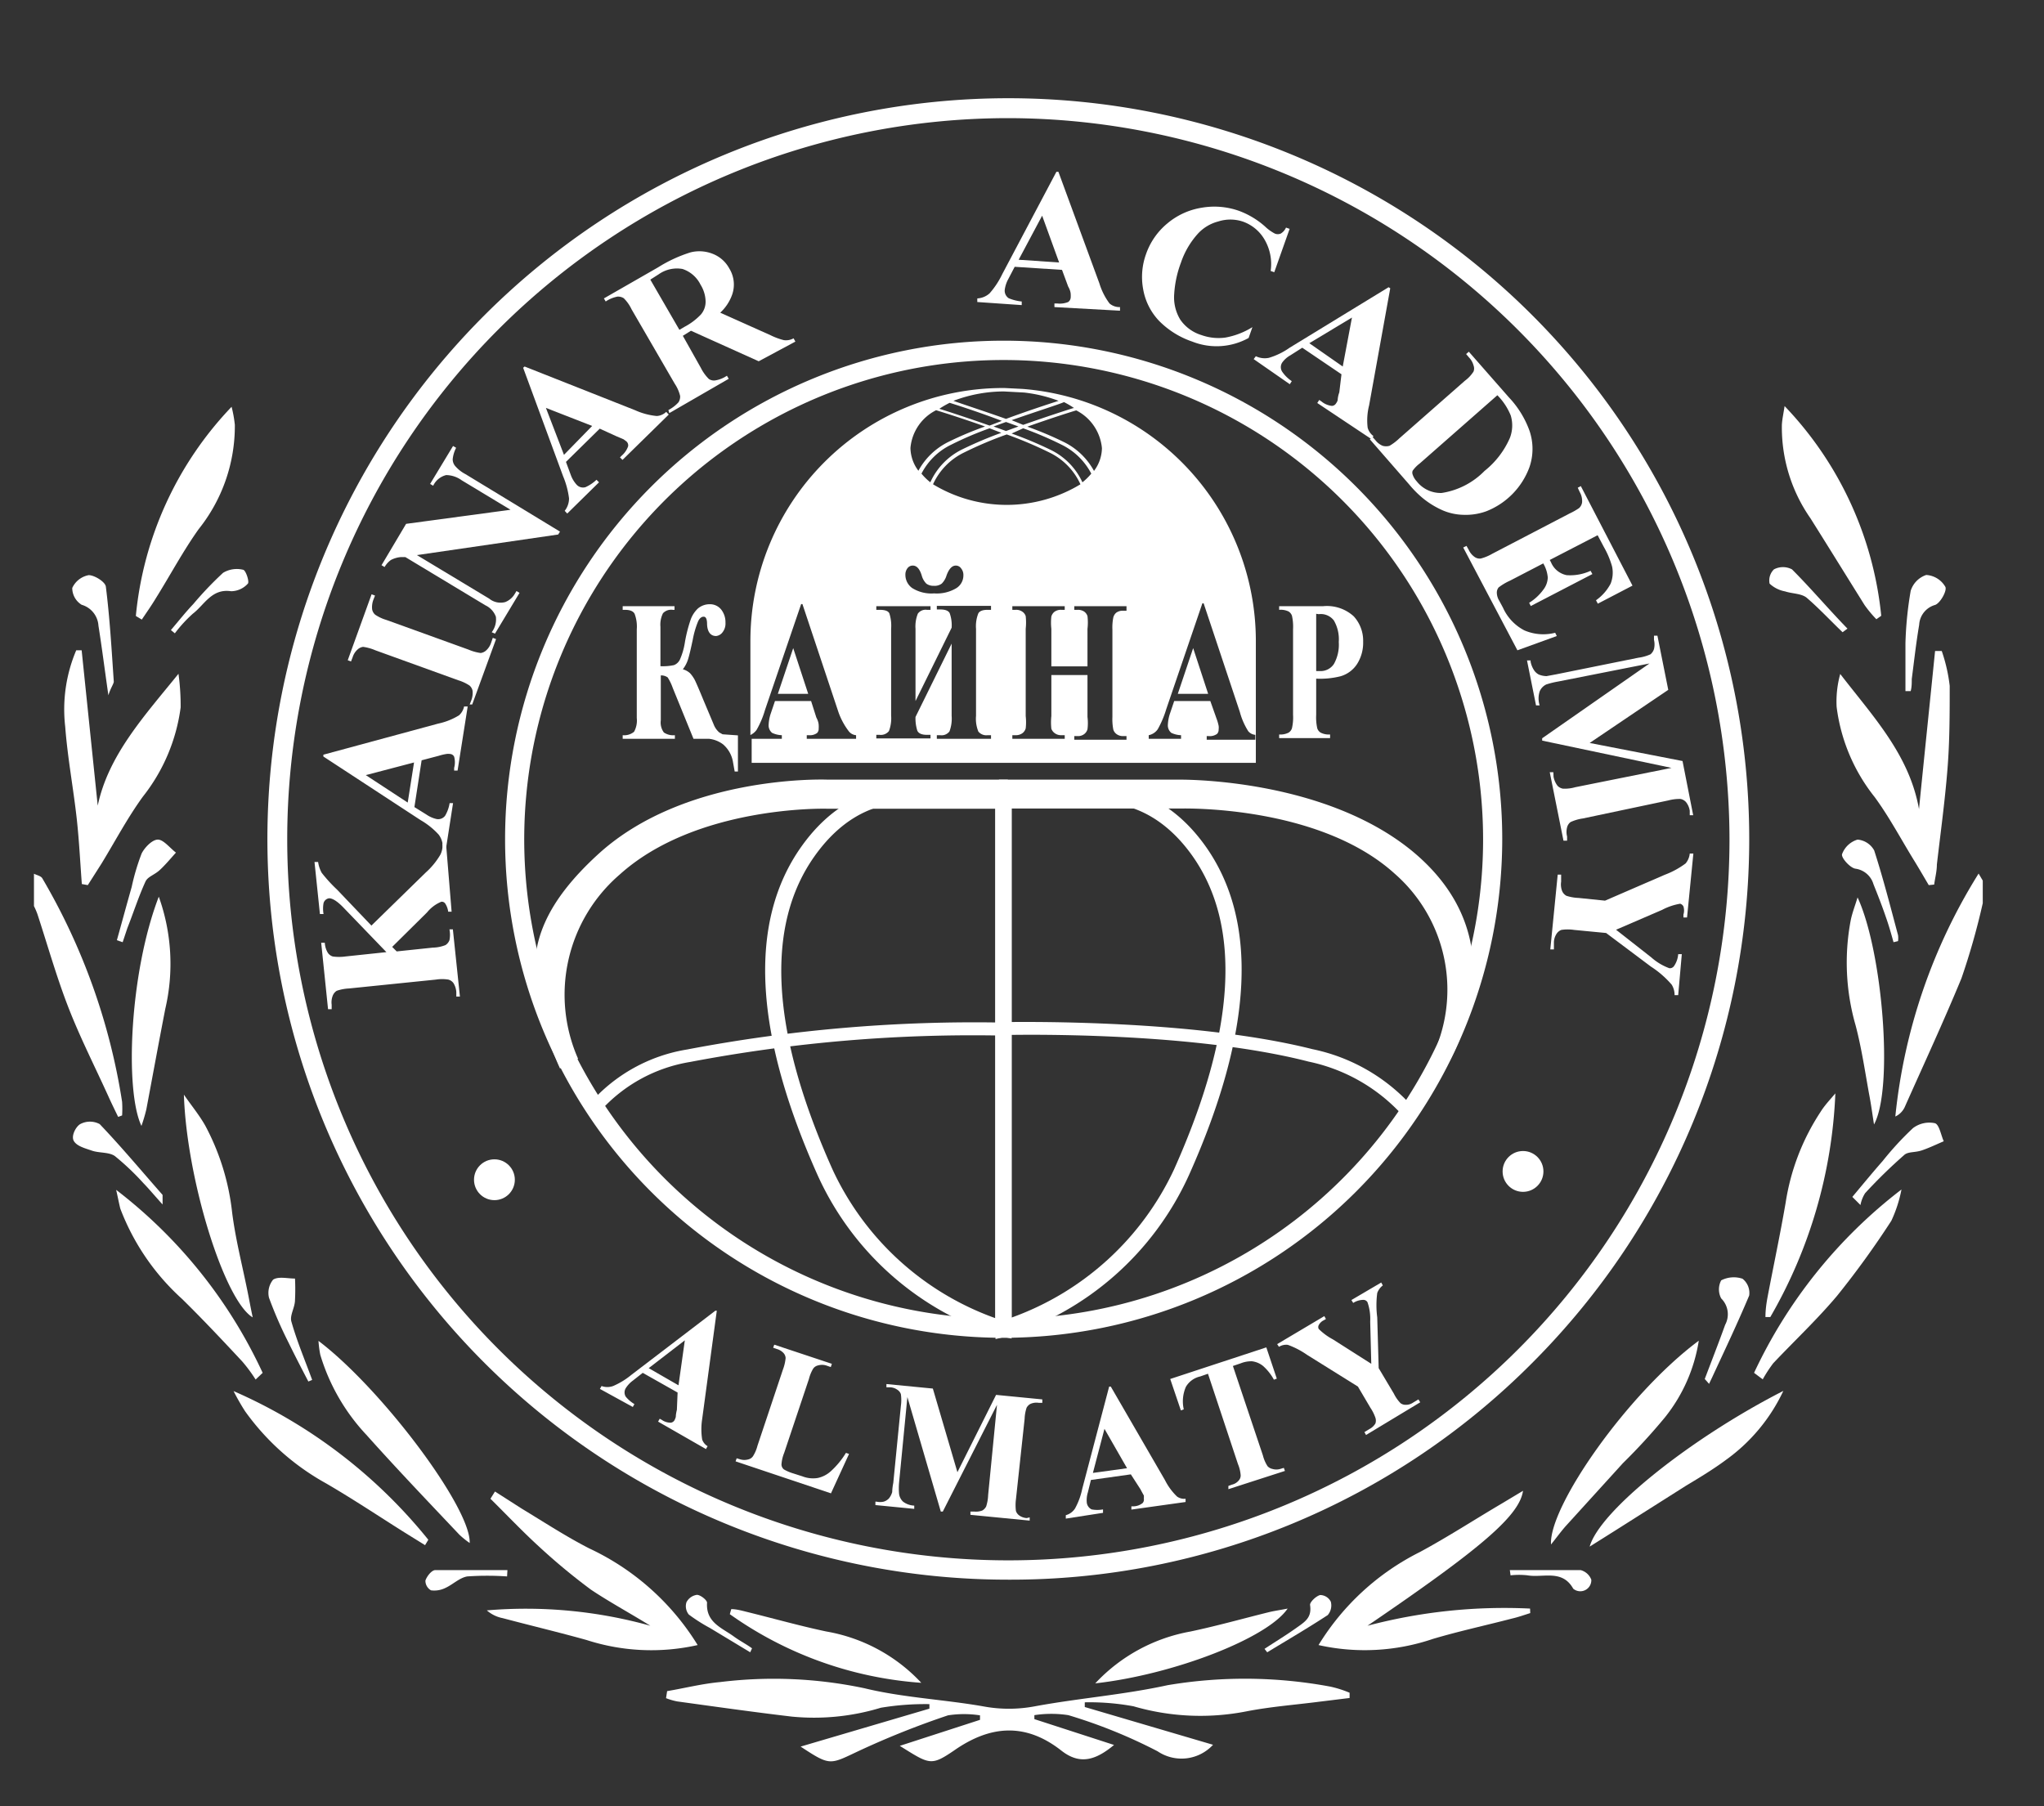 <?xml version="1.0" encoding="UTF-8"?> <svg xmlns="http://www.w3.org/2000/svg" id="Слой_1" data-name="Слой 1" viewBox="0 0 113.15 100"><rect x="0" y="0" width="113.15" height="100" fill="#333333" stroke="none"/> <defs> <style>.cls-1{fill:#fff;}</style> </defs> <path class="cls-1" d="M1.88,48.37c.16.08.38.12.46.25A35,35,0,0,1,6.76,61a6.26,6.26,0,0,1,0,.75l-.22.08c-.19-.39-.38-.78-.56-1.18C5.23,59,4.42,57.41,3.77,55.73s-1.14-3.42-1.7-5.13a4.17,4.17,0,0,0-.19-.44Z"></path> <path class="cls-1" d="M109.76,50a38.82,38.82,0,0,1-1.18,4.16c-1,2.42-2.09,4.77-3.15,7.15a1.08,1.08,0,0,1-.51.5,31.3,31.3,0,0,1,4.61-13.45l.23.39Z"></path> <path class="cls-1" d="M36.93,93.62c1-.17,1.94-.41,2.92-.5a24.28,24.28,0,0,1,8,.34c2.14.52,4.38.62,6.56,1a7.75,7.75,0,0,0,2.88,0c2.44-.45,4.93-.64,7.35-1.17a25.78,25.78,0,0,1,9,.08,6,6,0,0,1,1.07.34V94L73,94.21c-1.32.17-2.66.27-4,.53a13.22,13.22,0,0,1-6.25-.28,13.37,13.37,0,0,0-2.7-.22v.26l7.1,2.09a2.37,2.37,0,0,1-3.07.36,28.38,28.38,0,0,0-4.94-2,6.2,6.2,0,0,0-1.88,0l0,.22,4.41,1.43c-1,.83-1.88,1.13-2.92.31-1.95-1.53-3.9-1.43-5.94,0-1.28.87-1.35.77-3-.26l4.44-1.44,0-.25a5.8,5.8,0,0,0-1.77,0,47,47,0,0,0-5,2c-1.55.73-1.52.81-3.16-.27l7.13-2.1v-.25a15,15,0,0,0-2.69.2,12.68,12.68,0,0,1-4.93.49c-2.12-.25-4.23-.55-6.34-.84a3.62,3.62,0,0,1-.62-.18Z"></path> <path class="cls-1" d="M4.53,48.94c-.09-1.2-.15-2.41-.28-3.6-.19-1.71-.51-3.4-.64-5.11A8.37,8.37,0,0,1,4.22,36h.3l.89,8.6C6,41.79,8,39.63,9.88,37.3A12.94,12.94,0,0,1,10,39.16,10.07,10.07,0,0,1,7.91,44.1c-.85,1.17-1.53,2.46-2.28,3.69L4.86,49Z"></path> <path class="cls-1" d="M106.77,49c-.26-.44-.52-.89-.79-1.33-.73-1.18-1.38-2.42-2.2-3.54a10,10,0,0,1-2.11-5,5.72,5.72,0,0,1,.2-1.82c1.79,2.33,3.82,4.45,4.36,7.48.3-3,.6-5.87.89-8.75l.37,0a9.09,9.09,0,0,1,.44,1.93c0,1.56,0,3.13-.13,4.68-.14,1.74-.38,3.48-.58,5.21,0,.37-.1.74-.15,1.11Z"></path> <path class="cls-1" d="M84.71,89.3c-.32.1-.65.22-1,.3-1.46.38-2.94.7-4.39,1.13a11.73,11.73,0,0,1-6.33.34,13.83,13.83,0,0,1,5.61-5.15c1.54-.83,3-1.78,4.51-2.67l1.2-.72C84.11,83.91,82,85.71,75.7,90a29.63,29.63,0,0,1,9-.95Z"></path> <path class="cls-1" d="M27.4,82.57c.49.31,1,.64,1.47.94,1.24.75,2.46,1.55,3.75,2.21a14,14,0,0,1,6,5.35,11.66,11.66,0,0,1-6.15-.28c-1.54-.43-3.1-.8-4.64-1.21a1.86,1.86,0,0,1-.88-.43A25.62,25.62,0,0,1,36,90c-1.2-.74-2.29-1.33-3.29-2a34.42,34.42,0,0,1-2.88-2.39c-.92-.84-1.79-1.76-2.68-2.64Z"></path> <path class="cls-1" d="M7.52,34.1a19.43,19.43,0,0,1,5.3-11.58,6.73,6.73,0,0,1,.18,1,9.14,9.14,0,0,1-2,5.77c-.87,1.22-1.58,2.56-2.38,3.84-.24.4-.51.78-.77,1.17Z"></path> <path class="cls-1" d="M98.79,22.48a19.61,19.61,0,0,1,5.35,11.61l-.27.19a6.72,6.72,0,0,1-.65-.78c-1-1.6-2-3.22-3-4.81a8.78,8.78,0,0,1-1.58-5.19C98.66,23.19,98.73,22.88,98.79,22.48Z"></path> <path class="cls-1" d="M17.63,74.23C21.15,76.9,26.09,83.5,26,85.42a4.93,4.93,0,0,1-.57-.46c-1.73-1.83-3.47-3.65-5.15-5.53A11.15,11.15,0,0,1,17.73,75,6,6,0,0,1,17.63,74.23Z"></path> <path class="cls-1" d="M85.86,85.5c-.13-2.08,4.21-8.33,8.18-11.28a9,9,0,0,1-1.87,4.24A33,33,0,0,1,89.84,81L86.66,84.5C86.38,84.82,86.13,85.17,85.86,85.5Z"></path> <path class="cls-1" d="M98.72,77a9.84,9.84,0,0,1-3.15,3.8c-.71.53-1.49,1-2.24,1.45l-3.9,2.47L88,85.62C88.55,83.64,93.59,79.62,98.72,77Z"></path> <path class="cls-1" d="M23.53,85.54l-1.16-.72c-1.43-.9-2.84-1.84-4.3-2.69a13.6,13.6,0,0,1-4.5-4,12.32,12.32,0,0,1-.64-1.12,28.48,28.48,0,0,1,10.78,8.23Z"></path> <path class="cls-1" d="M101.6,60.53A26.89,26.89,0,0,1,98,72.91l-.27,0c0-.38.05-.75.12-1.12.33-1.74.7-3.47,1-5.22a12.6,12.6,0,0,1,1.92-5C101,61.2,101.26,60.93,101.6,60.53Z"></path> <path class="cls-1" d="M97.1,76a27.39,27.39,0,0,1,8.16-10.15,7.32,7.32,0,0,1-.56,1.73,49.5,49.5,0,0,1-3,4.15c-1.1,1.31-2.36,2.49-3.54,3.74a7.55,7.55,0,0,0-.58.89Z"></path> <path class="cls-1" d="M6.43,65.87A27.11,27.11,0,0,1,14.54,76l-.39.37a8.51,8.51,0,0,0-.74-1c-1.09-1.17-2.19-2.34-3.33-3.46a12.92,12.92,0,0,1-3.42-5C6.57,66.54,6.52,66.26,6.43,65.87Z"></path> <path class="cls-1" d="M10.18,60.6c.39.57.84,1.11,1.18,1.71a13.23,13.23,0,0,1,1.49,4.81c.18,1.43.54,2.84.83,4.26.1.48.19,1,.31,1.55C12.42,72,10.33,65.29,10.18,60.6Z"></path> <path class="cls-1" d="M8.79,49.64a11,11,0,0,1,.36,6.21c-.36,1.85-.7,3.71-1.05,5.57a9.35,9.35,0,0,1-.27.91C6.9,60.37,7.17,53.85,8.79,49.64Z"></path> <path class="cls-1" d="M102.83,49.68c1.39,3,2,10.58.91,12.57-.09-.56-.16-1.11-.27-1.67-.23-1.27-.42-2.57-.75-3.82a12.56,12.56,0,0,1-.27-5.81C102.53,50.55,102.68,50.17,102.83,49.68Z"></path> <path class="cls-1" d="M51,93.16a20.81,20.81,0,0,1-10.6-3.8l.08-.28c.3,0,.6.09.89.16,1.46.36,2.91.77,4.38,1.08A9.36,9.36,0,0,1,51,93.16Z"></path> <path class="cls-1" d="M60.63,93.19a9.5,9.5,0,0,1,5.27-2.87c1.47-.31,2.92-.72,4.38-1.08.3-.07.6-.11,1-.19C70.16,90.7,64.94,92.71,60.63,93.19Z"></path> <path class="cls-1" d="M105.48,38.26c0-.88,0-1.77,0-2.65a20.07,20.07,0,0,1,.29-2.9,1.35,1.35,0,0,1,.86-.88,1.31,1.31,0,0,1,1.06.66c.1.21-.28.9-.57,1a1.21,1.21,0,0,0-.88,1.1c-.17,1-.28,2-.41,3,0,.22,0,.45-.06.67Z"></path> <path class="cls-1" d="M6,38.49c-.21-1.46-.36-2.66-.55-3.85a1.29,1.29,0,0,0-.93-1.16A1.09,1.09,0,0,1,4,32.55a1.25,1.25,0,0,1,.91-.71c.32,0,.92.37.95.64.22,1.75.32,3.51.44,5.27C6.26,37.92,6.12,38.1,6,38.49Z"></path> <path class="cls-1" d="M9,66.68c-.47-.52-.75-.86-1.06-1.18A14.42,14.42,0,0,0,6.36,64c-.33-.23-.86-.16-1.27-.3s-.83-.25-1-.53.11-.8.35-.94a1.14,1.14,0,0,1,1.08,0C6.73,63.5,7.84,64.83,9,66.15,9,66.2,9,66.3,9,66.68Z"></path> <path class="cls-1" d="M102.54,66.26c.56-.67,1.12-1.35,1.69-2a16.89,16.89,0,0,1,1.67-1.81,1.5,1.5,0,0,1,1.21-.27c.24.07.33.64.49,1-.4.17-.79.36-1.2.5s-.78.06-1,.27a28.43,28.43,0,0,0-2.15,2.1,1.86,1.86,0,0,0-.26.66Z"></path> <path class="cls-1" d="M94.37,76.34c.38-1,.77-2,1.13-3a1.23,1.23,0,0,0-.22-1.46,1.07,1.07,0,0,1,0-1,1.52,1.52,0,0,1,1.18-.09,1,1,0,0,1,.37.93c-.63,1.5-1.34,3-2,4.42-.07.16-.15.31-.22.47Z"></path> <path class="cls-1" d="M104.82,52.16c-.13-.47-.26-.93-.42-1.38-.21-.62-.45-1.23-.69-1.83a1.21,1.21,0,0,0-1-.86c-.3-.05-.79-.6-.74-.8a1.31,1.31,0,0,1,.86-.81,1.16,1.16,0,0,1,.92.6c.5,1.55.9,3.12,1.32,4.69a1.2,1.2,0,0,1,0,.33Z"></path> <path class="cls-1" d="M6.47,52.05c.28-1,.55-2,.82-2.95a12.37,12.37,0,0,1,.55-1.85c.17-.34.59-.77.9-.77s.66.46,1,.72c-.29.32-.56.65-.88.95s-.68.37-.81.66c-.38.83-.66,1.71-1,2.57l-.26.78Z"></path> <path class="cls-1" d="M17.07,76.48c-.37-.71-.74-1.42-1.09-2.14a23.05,23.05,0,0,1-1.09-2.5,1.16,1.16,0,0,1,.23-1c.3-.19.79-.06,1.21-.06a11.78,11.78,0,0,1,0,1.19c0,.41-.3.85-.2,1.19.31,1.1.76,2.16,1.15,3.23Z"></path> <path class="cls-1" d="M9.46,34.88c.41-.48.82-1,1.24-1.44a19.33,19.33,0,0,1,1.65-1.73,1.47,1.47,0,0,1,1.1-.17c.15,0,.37.67.27.77a1.26,1.26,0,0,1-.93.42c-1.07-.16-1.47.75-2.11,1.24a7.5,7.5,0,0,0-1,1.09Z"></path> <path class="cls-1" d="M102,35c-.68-.65-1.32-1.34-2-1.92-.3-.23-.79-.21-1.18-.34a1.71,1.71,0,0,1-.86-.43.86.86,0,0,1,.24-.79,1.07,1.07,0,0,1,1,0c1.06,1.06,2,2.18,3.07,3.28Z"></path> <path class="cls-1" d="M28.07,87.27a16.13,16.13,0,0,0-2.2,0c-.43.07-.8.45-1.22.64a1.38,1.38,0,0,1-.79.13.61.61,0,0,1-.31-.54c.08-.24.34-.57.54-.58,1.32,0,2.65,0,4,0Z"></path> <path class="cls-1" d="M83.58,86.92c1.31,0,2.62,0,3.92,0a.87.87,0,0,1,.59.53.61.61,0,0,1-1,.5c-.61-1.09-1.67-.59-2.53-.74a4.26,4.26,0,0,0-.94,0Z"></path> <path class="cls-1" d="M41.53,91.47l-2.22-1.34a9.45,9.45,0,0,1-1.18-.75A.73.73,0,0,1,38,88.7a.77.77,0,0,1,.58-.41c.2,0,.57.3.56.44-.07,1.1.84,1.39,1.49,1.87.33.24.7.43,1,.65Z"></path> <path class="cls-1" d="M70,91.28c.56-.37,1.14-.72,1.69-1.11s.94-.6.83-1.33c0-.16.33-.48.56-.54a.67.67,0,0,1,.59.37.82.82,0,0,1-.17.74c-1.1.72-2.23,1.38-3.35,2.06Z"></path> <path class="cls-1" d="M55.82,87.45a41,41,0,0,1-29-70,41,41,0,1,1,58,58A40.72,40.72,0,0,1,55.82,87.45Zm0-80.91A39.92,39.92,0,1,0,95.74,46.46,40,40,0,0,0,55.82,6.54Z"></path> <path class="cls-1" d="M55.56,74.06a27.6,27.6,0,1,1,27.6-27.6A27.63,27.63,0,0,1,55.56,74.06Zm0-54.13A26.54,26.54,0,1,0,82.1,46.46,26.56,26.56,0,0,0,55.56,19.93Z"></path> <path class="cls-1" d="M20.56,51.24l3-2.93a4.12,4.12,0,0,0,.82-1,1.12,1.12,0,0,0,.11-.62l.2,0L25,50.47l-.19,0a1.06,1.06,0,0,0-.17-.46.23.23,0,0,0-.21-.09,2,2,0,0,0-.79.59l-1.93,1.91.25.25,2-.21a2,2,0,0,0,.7-.14.56.56,0,0,0,.22-.27,1.5,1.5,0,0,0,0-.6l.19,0,.39,3.72-.2,0,0-.25a1.09,1.09,0,0,0-.16-.5.52.52,0,0,0-.28-.19,2.2,2.2,0,0,0-.69,0l-4.8.49a2.45,2.45,0,0,0-.69.13.56.56,0,0,0-.22.27,1,1,0,0,0-.06.5l0,.25-.2,0-.38-3.68.2,0a1.2,1.2,0,0,0,.17.56.51.51,0,0,0,.27.2,2.51,2.51,0,0,0,.7,0l2.27-.24L19,50.23c-.34-.35-.61-.51-.79-.5a.37.37,0,0,0-.3.27,1.74,1.74,0,0,0,0,.6l-.2,0-.3-2.88.2,0a1.75,1.75,0,0,0,.2.6,8.21,8.21,0,0,0,.85.93Z"></path> <path class="cls-1" d="M23.34,42.09l-.4,2.59.66.41a1.64,1.64,0,0,0,.56.25.48.48,0,0,0,.48-.18,2,2,0,0,0,.25-.7l.19,0-.38,2.44-.19,0a1.11,1.11,0,0,0-.23-.7,4.14,4.14,0,0,0-1-.8l-5.38-3.52,0-.1,6.35-1.72a3.65,3.65,0,0,0,1.16-.46.9.9,0,0,0,.28-.49l.2,0-.56,3.55-.19,0,0-.15a1.18,1.18,0,0,0,0-.62.27.27,0,0,0-.22-.15.74.74,0,0,0-.21,0,3,3,0,0,0-.42.1Zm-.42.12-2.67.7,2.32,1.52Z"></path> <path class="cls-1" d="M27.28,35.31l.18.07L26.14,39,26,39l.09-.23a1.16,1.16,0,0,0,.07-.53.52.52,0,0,0-.17-.29,2.39,2.39,0,0,0-.62-.29L20.78,36a2.64,2.64,0,0,0-.68-.19.56.56,0,0,0-.31.15.94.94,0,0,0-.27.43l-.09.23-.18-.07,1.32-3.65.19.07-.09.23a1.17,1.17,0,0,0-.07.53.51.51,0,0,0,.17.3,2.22,2.22,0,0,0,.62.29l4.54,1.64a2.64,2.64,0,0,0,.68.19.56.56,0,0,0,.31-.15,1,1,0,0,0,.27-.43Z"></path> <path class="cls-1" d="M22.48,29l5.78-.78-2.7-1.63a1.5,1.5,0,0,0-.86-.29,1.08,1.08,0,0,0-.72.59l-.17-.1,1.27-2.1.17.1a1.77,1.77,0,0,0-.19.63.58.58,0,0,0,.13.37,1.94,1.94,0,0,0,.58.46L31,29.43l-.1.16-7.82,1.14,4,2.41a1,1,0,0,0,.89.19,1.07,1.07,0,0,0,.53-.46l.09-.15.17.1L27.4,35.08,27.22,35a1.17,1.17,0,0,0,.23-.86,1.13,1.13,0,0,0-.58-.63l-4.43-2.67-.25,0a1.45,1.45,0,0,0-.55.16,1.25,1.25,0,0,0-.35.39l-.17-.1Z"></path> <path class="cls-1" d="M33.2,23.73l-1.87,1.84.27.73a1.61,1.61,0,0,0,.31.52.48.48,0,0,0,.5.15,2.18,2.18,0,0,0,.61-.41l.14.14L31.4,28.43l-.14-.15a1.11,1.11,0,0,0,.24-.69,4.7,4.7,0,0,0-.33-1.23l-2.21-6,.08-.07,6.12,2.42a3.76,3.76,0,0,0,1.2.32.83.83,0,0,0,.52-.23l.14.15-2.56,2.51-.14-.14.1-.1a1.21,1.21,0,0,0,.35-.51.29.29,0,0,0-.09-.27l-.16-.12-.4-.17Zm-.42-.15-2.56-1,1,2.6Z"></path> <path class="cls-1" d="M37.8,18.59l1,1.78a2.33,2.33,0,0,0,.44.61.5.5,0,0,0,.35.08,1.59,1.59,0,0,0,.65-.26l.1.17-3.29,1.9L37,22.7a2,2,0,0,0,.56-.43.58.58,0,0,0,.09-.35,2.1,2.1,0,0,0-.3-.68l-2.39-4.12a2.16,2.16,0,0,0-.43-.61.59.59,0,0,0-.35-.09,1.77,1.77,0,0,0-.65.27l-.1-.17,3-1.72a7.62,7.62,0,0,1,1.8-.83,2,2,0,0,1,1.22.08,1.77,1.77,0,0,1,.92.81,1.69,1.69,0,0,1,.16,1.45,2.5,2.5,0,0,1-.66,1l2.79,1.25a3.68,3.68,0,0,0,.73.27.87.87,0,0,0,.54-.1l.1.18L42,20l-3.75-1.69ZM36,15.48l1.61,2.78.27-.16a3.5,3.5,0,0,0,.92-.69,1.08,1.08,0,0,0,.26-.72,1.82,1.82,0,0,0-.28-.93,1.71,1.71,0,0,0-1-.87,1.75,1.75,0,0,0-1.31.29Z"></path> <path class="cls-1" d="M58.79,14.94l-2.62-.17-.36.69a1.69,1.69,0,0,0-.19.58.5.5,0,0,0,.22.47,2.51,2.51,0,0,0,.72.18v.2l-2.46-.17v-.2a1.1,1.1,0,0,0,.68-.28,4.59,4.59,0,0,0,.7-1.06l3-5.67h.11l2.27,6.18a3.6,3.6,0,0,0,.56,1.11A.84.84,0,0,0,62,17v.2L58.37,17v-.2h.15a1.24,1.24,0,0,0,.61-.08.33.33,0,0,0,.14-.24,1.49,1.49,0,0,0,0-.21s0-.17-.14-.41Zm-.16-.41-.94-2.59-1.3,2.44Z"></path> <path class="cls-1" d="M71.39,12.67l-.85,2.4-.2-.07A2.68,2.68,0,0,0,70,13.26a2.25,2.25,0,0,0-1.22-1,2.19,2.19,0,0,0-1.34,0,2.32,2.32,0,0,0-1.14.69,4.59,4.59,0,0,0-.93,1.6A5.93,5.93,0,0,0,65,16.28a2.37,2.37,0,0,0,.34,1.42,2.2,2.2,0,0,0,1.17.85,2.82,2.82,0,0,0,1.31.14,4.24,4.24,0,0,0,1.51-.58l-.21.6a3.66,3.66,0,0,1-3.12.2,4.7,4.7,0,0,1-1.84-1.15A3.38,3.38,0,0,1,63.28,16a3.72,3.72,0,0,1,.16-1.93,3.83,3.83,0,0,1,1.18-1.7,3.9,3.9,0,0,1,1.9-.87,4.1,4.1,0,0,1,2.06.17,4.51,4.51,0,0,1,1.45.87,2.39,2.39,0,0,0,.54.39.42.42,0,0,0,.33,0,.74.74,0,0,0,.29-.33Z"></path> <path class="cls-1" d="M74.26,20.72l-2.17-1.47-.66.42a1.4,1.4,0,0,0-.45.4.46.46,0,0,0,0,.51,1.92,1.92,0,0,0,.53.52l-.11.17-2-1.39.12-.16a1.13,1.13,0,0,0,.72.09,3.92,3.92,0,0,0,1.15-.56l5.48-3.35.09.06-1.17,6.48a3.39,3.39,0,0,0-.08,1.24.86.86,0,0,0,.32.46l-.11.17-3-2,.11-.17.13.09a1.09,1.09,0,0,0,.57.24.28.28,0,0,0,.23-.14.51.51,0,0,0,.09-.18s0-.18.09-.43Zm.07-.43.51-2.71L72.48,19Z"></path> <path class="cls-1" d="M75.83,24.32l.15-.13.16.18a1,1,0,0,0,.4.31.7.7,0,0,0,.38,0,2.84,2.84,0,0,0,.54-.41l3.63-3.19a1.92,1.92,0,0,0,.48-.51.47.47,0,0,0,0-.34,1,1,0,0,0-.25-.44l-.16-.19.15-.13L83.53,22a5.31,5.31,0,0,1,1.14,1.85,3.11,3.11,0,0,1,0,2,4.16,4.16,0,0,1-2.41,2.46A3.35,3.35,0,0,1,81,28.5a3.08,3.08,0,0,1-1.12-.24,4.81,4.81,0,0,1-1.14-.7,5.8,5.8,0,0,1-.74-.75Zm7.06-2.44-4.3,3.78a1.8,1.8,0,0,0-.39.4.3.3,0,0,0,0,.21,1,1,0,0,0,.22.37,1.68,1.68,0,0,0,1.39.65,4.21,4.21,0,0,0,2.37-1.22,4.77,4.77,0,0,0,1.4-1.82A1.91,1.91,0,0,0,83.63,23,3.44,3.44,0,0,0,82.89,21.88Z"></path> <path class="cls-1" d="M88.44,29.63,85.79,31l.07.13a1.19,1.19,0,0,0,.86.71,2.7,2.7,0,0,0,1.33-.24l.1.18-3.41,1.77-.09-.18a2.75,2.75,0,0,0,.78-.72,1.15,1.15,0,0,0,.25-.68,1.83,1.83,0,0,0-.25-.78l-1.83.95a3.14,3.14,0,0,0-.64.38.45.45,0,0,0-.1.28.87.87,0,0,0,.13.45l.21.39a2.62,2.62,0,0,0,1.19,1.26,2.65,2.65,0,0,0,1.7.13l.09.18L84,36l-3-5.69.18-.09.12.21a1,1,0,0,0,.34.41.48.48,0,0,0,.33.08,2.49,2.49,0,0,0,.63-.26l4.28-2.23a3.57,3.57,0,0,0,.53-.3.53.53,0,0,0,.17-.32,1,1,0,0,0-.13-.57L87.34,27l.17-.09,2.86,5.51-1.92,1-.1-.19a2.59,2.59,0,0,0,.81-.92,1.65,1.65,0,0,0,.08-.95,4.73,4.73,0,0,0-.45-1.07Z"></path> <path class="cls-1" d="M88,41.13l5.14,1,.59,3-.19,0,0-.24a1,1,0,0,0-.21-.49.55.55,0,0,0-.3-.17,2.41,2.41,0,0,0-.67.08l-4.74,1a2.45,2.45,0,0,0-.68.2.53.53,0,0,0-.19.29,1,1,0,0,0,0,.51l0,.23-.2,0-.76-3.79.2,0L86,43a1.16,1.16,0,0,0,.22.5.54.54,0,0,0,.3.16,2.1,2.1,0,0,0,.68-.08l5.33-1.07L85.37,41l0-.13,5.94-4.14-5.06,1a4.8,4.8,0,0,0-.65.16.74.74,0,0,0-.37.39,1.28,1.28,0,0,0,0,.77l-.2,0-.5-2.49.2,0v.07a1.3,1.3,0,0,0,.17.44.71.71,0,0,0,.28.27,1.2,1.2,0,0,0,.43.09l.54-.1,4.55-.92a2.34,2.34,0,0,0,.67-.19.64.64,0,0,0,.19-.29,1.09,1.09,0,0,0,0-.51l0-.23.19,0,.6,3Z"></path> <path class="cls-1" d="M92.9,55.09l-.2,0a1.08,1.08,0,0,0-.16-.58,5.32,5.32,0,0,0-1.15-1l-2.48-1.86-1.77-.17a2.35,2.35,0,0,0-.71,0,.55.55,0,0,0-.26.21.92.92,0,0,0-.15.46l0,.41-.2,0,.41-4.14.19,0,0,.39a1,1,0,0,0,.06.53.55.55,0,0,0,.23.25,2.49,2.49,0,0,0,.68.12l1.46.15,3.3-1.43a4.71,4.71,0,0,0,1.16-.63,1,1,0,0,0,.23-.55l.2,0-.35,3.54-.2,0v-.16a.75.75,0,0,0,0-.45.3.3,0,0,0-.18-.15,3.31,3.31,0,0,0-1,.34l-2.55,1.1L91.41,53a3.11,3.11,0,0,0,1,.6.28.28,0,0,0,.26-.12,1.33,1.33,0,0,0,.23-.66l.2,0Z"></path> <path class="cls-1" d="M37.51,77.09,35.58,76l-.56.44a1.54,1.54,0,0,0-.38.41.45.45,0,0,0,0,.47,1.85,1.85,0,0,0,.48.41l-.09.16-1.82-1,.09-.16a.94.94,0,0,0,.64,0,4.14,4.14,0,0,0,1-.61l4.66-3.56.08,0-.81,6a3.65,3.65,0,0,0,0,1.13.69.69,0,0,0,.3.37l-.09.16-2.65-1.52.09-.16.11.06a.86.86,0,0,0,.5.16.28.28,0,0,0,.21-.14,1,1,0,0,0,.07-.18s0-.16.06-.39Zm.05-.4.35-2.49-2,1.54Z"></path> <path class="cls-1" d="M47,80.49l-1,2.18L40.72,80.9l.06-.17.2.06a.8.8,0,0,0,.45,0,.43.43,0,0,0,.25-.17,2,2,0,0,0,.25-.58l1.41-4.22a2.44,2.44,0,0,0,.15-.64.45.45,0,0,0-.12-.28.78.78,0,0,0-.37-.22l-.2-.07.06-.17,3.19,1.06-.06.18-.26-.09a.8.8,0,0,0-.45,0,.45.45,0,0,0-.26.17,2.08,2.08,0,0,0-.24.58l-1.37,4.09a2.05,2.05,0,0,0-.15.65.36.36,0,0,0,.14.27,2.45,2.45,0,0,0,.52.22l.5.16a1.62,1.62,0,0,0,.85.09,1.57,1.57,0,0,0,.74-.39,4.64,4.64,0,0,0,.82-1Z"></path> <path class="cls-1" d="M53,81.5l2.14-4.28,2.56.25,0,.19-.2,0a.82.82,0,0,0-.46.06.53.53,0,0,0-.21.21,2.18,2.18,0,0,0-.11.62L56.24,83a2.48,2.48,0,0,0,0,.65.5.5,0,0,0,.19.25.8.8,0,0,0,.41.14L57,84l0,.18-3.28-.32v-.18l.21,0a1,1,0,0,0,.45-.06.56.56,0,0,0,.21-.22,2.29,2.29,0,0,0,.11-.63l.49-5-3,5.91h-.11l-1.85-6.34-.46,4.74a3.46,3.46,0,0,0,0,.62.72.72,0,0,0,.22.43,1.09,1.09,0,0,0,.62.22l0,.18-2.15-.21,0-.19h.06a.9.9,0,0,0,.4,0,.65.65,0,0,0,.29-.18,1,1,0,0,0,.18-.35s0-.21.06-.51l.42-4.26a2.31,2.31,0,0,0,0-.65.46.46,0,0,0-.19-.24.74.74,0,0,0-.41-.14l-.2,0,0-.18,2.57.25Z"></path> <path class="cls-1" d="M62.6,81.62l-2.21.31-.17.69a1.45,1.45,0,0,0-.06.55.48.48,0,0,0,.27.39,1.73,1.73,0,0,0,.63,0l0,.19L59,84.07l0-.19a.88.88,0,0,0,.51-.37,3.88,3.88,0,0,0,.4-1.09l1.49-5.66h.09l3,5.18a3.33,3.33,0,0,0,.67.91.69.69,0,0,0,.47.12l0,.18-3,.42,0-.18.12,0a.84.84,0,0,0,.5-.18.28.28,0,0,0,.07-.24,1.21,1.21,0,0,0,0-.18s-.08-.14-.19-.35Zm-.21-.34L61.14,79.1l-.64,2.44Z"></path> <path class="cls-1" d="M70.1,74.59l.58,1.73-.16.06a2.79,2.79,0,0,0-.6-.76,1.2,1.2,0,0,0-.61-.26,1.56,1.56,0,0,0-.62.11l-.44.15,1.66,4.95a2,2,0,0,0,.26.6.51.51,0,0,0,.27.15.75.75,0,0,0,.43,0l.2-.06.06.17L68,82.44l0-.18.19-.07a.69.69,0,0,0,.39-.24.41.41,0,0,0,.1-.28,2,2,0,0,0-.15-.62l-1.66-5-.43.15a1.22,1.22,0,0,0-.79.57,2,2,0,0,0-.12,1.25l-.16.06-.59-1.74Z"></path> <path class="cls-1" d="M76.46,71l.09.16a.92.92,0,0,0-.31.42,5.17,5.17,0,0,0,0,1.35l.08,2.81.84,1.41a2.08,2.08,0,0,0,.37.53.46.46,0,0,0,.29.09.68.68,0,0,0,.4-.12l.3-.18.1.16-3,1.81-.09-.16.28-.17a.83.83,0,0,0,.33-.31.51.51,0,0,0,0-.31,2.41,2.41,0,0,0-.28-.56l-.69-1.17L72.35,75a4.53,4.53,0,0,0-1.06-.55.76.76,0,0,0-.49.11l-.1-.15,2.61-1.55.09.16-.12.07a.61.61,0,0,0-.28.27.23.23,0,0,0,0,.21,3.37,3.37,0,0,0,.79.58l2.12,1.35-.06-2.34a2.79,2.79,0,0,0-.15-1.07.26.26,0,0,0-.22-.13,1.06,1.06,0,0,0-.57.17l-.1-.16Z"></path> <circle class="cls-1" cx="27.37" cy="65.31" r="1.13"></circle> <circle class="cls-1" cx="84.31" cy="64.85" r="1.13"></circle> <path class="cls-1" d="M56,74.1,55.45,74a16.42,16.42,0,0,1-10.17-8.9c-3.56-7.94-3.87-14.07-.92-18.23,3.31-4.66,7.63-3,7.67-3l-.32.83c-.15-.06-3.73-1.38-6.62,2.7-2.75,3.88-2.42,9.72,1,17.35a15.79,15.79,0,0,0,9,8.22V44.23H56Z"></path> <path class="cls-1" d="M31,59.15a16.73,16.73,0,0,1-1.37-4.82c-.18-2.1.47-4.32,3.57-7.12C37.9,43,45.3,43.14,45.79,43.16h10v1.61H45.75c-.07,0-7.2-.18-11.44,3.64A8.78,8.78,0,0,0,32,58.61Z"></path> <path class="cls-1" d="M33.22,61.52l-.58-.42a9.08,9.08,0,0,1,5.39-3,84.87,84.87,0,0,1,17.5-1.49l0,.72a83.68,83.68,0,0,0-17.33,1.46A8.53,8.53,0,0,0,33.22,61.52Z"></path> <path class="cls-1" d="M77.44,61.53a9.7,9.7,0,0,0-5-2.76C65.56,57,55.24,57.3,55.14,57.31l0-.72c.1,0,10.52-.27,17.51,1.49a10.2,10.2,0,0,1,5.37,3Z"></path> <path class="cls-1" d="M55.11,74.13V44.26H56V72.94a15.83,15.83,0,0,0,9-8.22c3.41-7.63,3.75-13.47,1-17.35-2.91-4.09-6.58-2.71-6.62-2.7l-.33-.83c.05,0,4.37-1.64,7.68,3,2.95,4.15,2.64,10.29-.92,18.23A16.48,16.48,0,0,1,55.66,74Z"></path> <path class="cls-1" d="M80,59.16l-.79-.53a8.53,8.53,0,0,0-2-10.26C73,44.55,65.45,44.76,65.37,44.76H55.3v-1.6h10c.5,0,8.11,0,12.93,4C84.5,52.4,80,59.1,80,59.16Z"></path> <polygon class="cls-1" points="43.06 38.41 44.74 38.41 43.91 35.88 43.06 38.41"></polygon> <polygon class="cls-1" points="65.2 38.41 66.88 38.41 66.05 35.88 65.2 38.41"></polygon> <path class="cls-1" d="M56.6,21.53h0l-1-.05h-.06a14,14,0,0,0-14,14v5.21a.9.9,0,0,0,.34-.28,5,5,0,0,0,.47-1.11l2-5.86h.07l2,6A3.85,3.85,0,0,0,47,40.5a.57.57,0,0,0,.39.2v.2H44.66v-.2h.12a.67.67,0,0,0,.45-.12.33.33,0,0,0,.09-.25,1.36,1.36,0,0,0,0-.2s0-.17-.13-.41l-.29-.91h-2l-.24.71a2.27,2.27,0,0,0-.11.59.54.54,0,0,0,.19.46,1.35,1.35,0,0,0,.54.13v.2H41.61v1.33H69.52V35.44A14,14,0,0,0,56.6,21.53ZM61,24.81a2.14,2.14,0,0,1-.44,1.26,3.81,3.81,0,0,0-1.69-1.61,18.81,18.81,0,0,0-2-.84c1.43-.51,2.68-.9,2.71-.9h0A2.62,2.62,0,0,1,61,24.81Zm-6-1.2.69-.25.69.25-.69.25Zm.43.35a22.19,22.19,0,0,0-2.19.93A3.74,3.74,0,0,0,51.5,26.7a3.19,3.19,0,0,1-.49-.48,3.61,3.61,0,0,1,1.64-1.6,18.83,18.83,0,0,1,2.13-.91Zm1.21-.25a19.66,19.66,0,0,1,2.13.91,3.67,3.67,0,0,1,1.64,1.6,3.19,3.19,0,0,1-.49.48,3.72,3.72,0,0,0-1.79-1.81A20.91,20.91,0,0,0,56,24Zm2.78-1.12c-.39.12-1.53.49-2.78.93L56,23.26c1.4-.49,2.67-.89,2.9-1A5.07,5.07,0,0,1,59.46,22.59Zm-3.85-.92,1.12.06a7.86,7.86,0,0,1,1.91.46c-.49.16-1.67.54-2.91,1-1.24-.44-2.42-.82-2.91-1A7.87,7.87,0,0,1,55.61,21.67Zm-3,.63c.23.07,1.5.47,2.89,1l-.68.26c-1.25-.44-2.39-.81-2.78-.93A5.07,5.07,0,0,1,52.57,22.3Zm-.75.41h0s1.28.39,2.71.9a18.81,18.81,0,0,0-2,.84,3.81,3.81,0,0,0-1.69,1.61,2.14,2.14,0,0,1-.44-1.26A2.59,2.59,0,0,1,51.82,22.71Zm-1.58,8.74a.36.36,0,0,1,.29-.14c.22,0,.39.19.5.57a1,1,0,0,0,.25.43.65.65,0,0,0,.41.12.66.66,0,0,0,.44-.12,1.07,1.07,0,0,0,.27-.46q.2-.54.51-.54a.35.35,0,0,1,.29.15.57.57,0,0,1,.13.4.83.83,0,0,1-.39.7,2.1,2.1,0,0,1-1.23.29,2,2,0,0,1-1.22-.3.9.9,0,0,1-.37-.73A.57.57,0,0,1,50.24,31.45Zm4.62,2.31h-.19c-.26,0-.43.06-.51.19a1.91,1.91,0,0,0-.13.86v4.82a1.87,1.87,0,0,0,.13.87.57.57,0,0,0,.51.2h.19v.2h-3v-.2h.19a.54.54,0,0,0,.51-.21,2,2,0,0,0,.12-.86v-4l-2,4.06a2.27,2.27,0,0,0,.1.76c.07.15.24.23.53.23h.2v.2h-3v-.2h.18a.57.57,0,0,0,.52-.21,2,2,0,0,0,.12-.86V34.81a2.23,2.23,0,0,0-.1-.86c-.07-.13-.24-.19-.54-.19h-.18v-.2h3v.2h-.2a.53.53,0,0,0-.5.21,1.89,1.89,0,0,0-.13.84v4l2-4.06a2,2,0,0,0-.11-.81c-.07-.13-.24-.2-.52-.2h-.19v-.2h3Zm-3.21-6.95a3.62,3.62,0,0,1,1.72-1.76,21.76,21.76,0,0,1,2.36-1,22.66,22.66,0,0,1,2.36,1,3.62,3.62,0,0,1,1.72,1.76,7.87,7.87,0,0,1-8.16,0Zm10.71,7h-.18a.6.6,0,0,0-.39.11.51.51,0,0,0-.16.26,2.8,2.8,0,0,0-.05.68v4.83a3,3,0,0,0,.05.7.49.49,0,0,0,.18.25.6.6,0,0,0,.37.11h.18v.2H59.47v-.2h.18a.56.56,0,0,0,.38-.12.51.51,0,0,0,.17-.26,2.74,2.74,0,0,0,0-.68V37.37h-2v2.27a3.2,3.2,0,0,0,0,.7.51.51,0,0,0,.19.25.58.58,0,0,0,.37.11h.18v.2h-2.9v-.2h.18a.61.61,0,0,0,.39-.12.51.51,0,0,0,.17-.26,3,3,0,0,0,0-.68V34.81a3.26,3.26,0,0,0,0-.7.46.46,0,0,0-.19-.25.58.58,0,0,0-.37-.1h-.18v-.2h2.9v.2h-.18a.6.6,0,0,0-.39.11.51.51,0,0,0-.17.26,3,3,0,0,0,0,.68v2.08h2V34.81a3,3,0,0,0,0-.7.49.49,0,0,0-.18-.25.62.62,0,0,0-.37-.1h-.18v-.2h2.89Zm7.13,7.14H66.8v-.2h.11a.69.69,0,0,0,.46-.12.33.33,0,0,0,.09-.25.69.69,0,0,0,0-.2,2.54,2.54,0,0,0-.12-.41L67,38.81h-2l-.24.71a2.27,2.27,0,0,0-.11.59.54.54,0,0,0,.19.46,1.35,1.35,0,0,0,.54.13v.2H63.59v-.2a.8.8,0,0,0,.5-.33,5.48,5.48,0,0,0,.47-1.11l2-5.86h.07l2,6a3.85,3.85,0,0,0,.47,1.08.57.57,0,0,0,.39.2Z"></path> <path class="cls-1" d="M72.86,37.57v2a2.82,2.82,0,0,0,.06.75.45.45,0,0,0,.19.24,1,1,0,0,0,.52.1v.2H70.81v-.2a1,1,0,0,0,.52-.1.44.44,0,0,0,.19-.25,2.67,2.67,0,0,0,.06-.74V34.84a2.82,2.82,0,0,0-.06-.75.45.45,0,0,0-.19-.24,1,1,0,0,0-.52-.09v-.2h2.42a2.2,2.2,0,0,1,1.71.56,2,2,0,0,1,.52,1.41,2.2,2.2,0,0,1-.33,1.22,1.63,1.63,0,0,1-.93.69A4.65,4.65,0,0,1,72.86,37.57Zm0-3.59v3.17h.21a.88.88,0,0,0,.77-.39,2.18,2.18,0,0,0,.27-1.22,2.07,2.07,0,0,0-.27-1.19A.91.91,0,0,0,73,34Z"></path> <path class="cls-1" d="M40,40.65l-.18-.1a1.1,1.1,0,0,1-.31-.44l-.56-1.33c-.25-.61-.42-1-.49-1.14a1.85,1.85,0,0,0-.26-.37,1,1,0,0,0-.4-.22,1.73,1.73,0,0,0,.3-.59c.07-.23.15-.58.25-1.05a5,5,0,0,1,.29-1c.08-.18.19-.27.31-.27s.18.11.19.35c0,.48.19.72.5.72A.51.51,0,0,0,40,35a.78.78,0,0,0,.16-.53,1.13,1.13,0,0,0-.24-.73.79.79,0,0,0-.63-.29,1,1,0,0,0-.66.24,1.58,1.58,0,0,0-.41.65,8.13,8.13,0,0,0-.31,1.24,3.69,3.69,0,0,1-.28.95.61.61,0,0,1-.32.29,2.92,2.92,0,0,1-.75.06V34.7a1.42,1.42,0,0,1,.14-.75.62.62,0,0,1,.54-.19h.1v-.2H34.47v.2h.12c.28,0,.46.07.54.22a2,2,0,0,1,.12.86v4.91a1.29,1.29,0,0,1-.15.76.85.85,0,0,1-.63.19v.2h2.89v-.2a.92.92,0,0,1-.61-.15.94.94,0,0,1-.17-.68V37.39a.63.63,0,0,1,.38.11,2.77,2.77,0,0,1,.28.58l1.15,2.82h.86a1.57,1.57,0,0,1,.78.31,1.64,1.64,0,0,1,.55,1l.09.5h.18v-2Z"></path> </svg> 